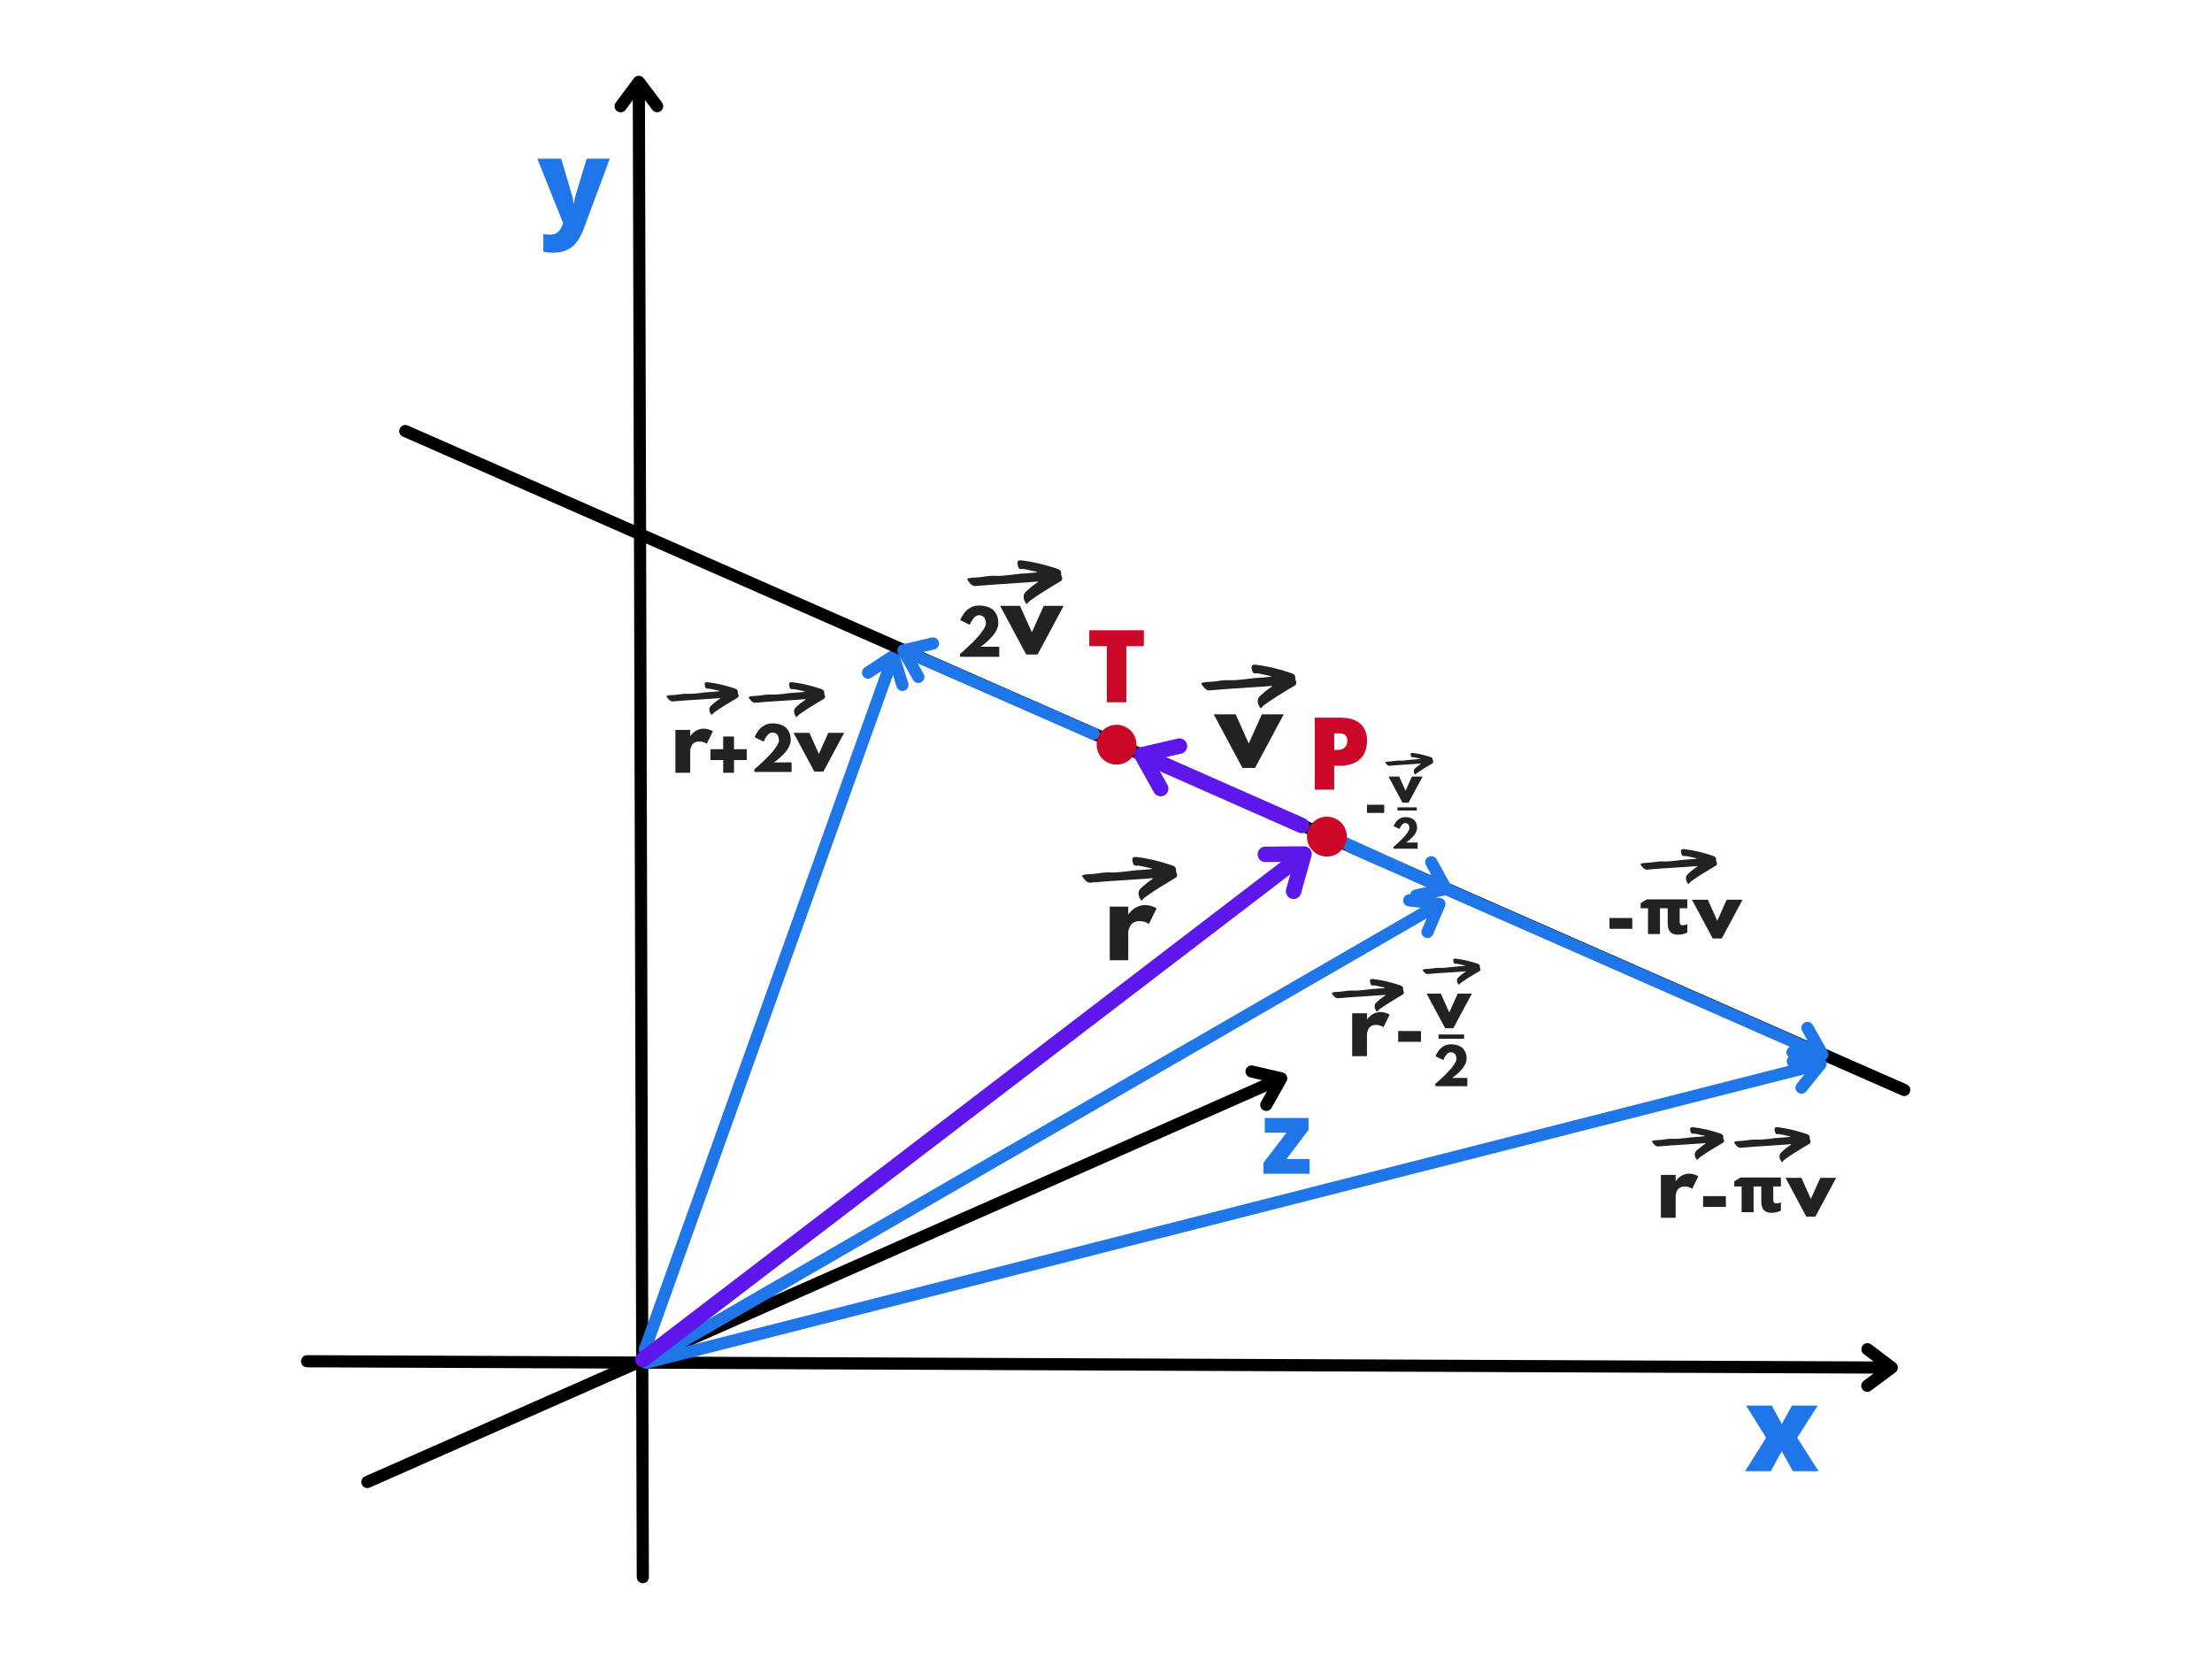 <svg xmlns="http://www.w3.org/2000/svg" xmlns:xlink="http://www.w3.org/1999/xlink" width="2000" zoomAndPan="magnify" viewBox="0 0 1500 1125" height="1500" preserveAspectRatio="xMidYMid meet" version="1.0"><defs><g/><clipPath id="95cb015a8b"><path d="M 886.293 553.809 L 913.328 553.809 L 913.328 580.848 L 886.293 580.848 Z M 886.293 553.809 " clip-rule="nonzero"/></clipPath><clipPath id="69e171ff5d"><path d="M 899.809 553.809 C 892.344 553.809 886.293 559.863 886.293 567.328 C 886.293 574.797 892.344 580.848 899.809 580.848 C 907.277 580.848 913.328 574.797 913.328 567.328 C 913.328 559.863 907.277 553.809 899.809 553.809 " clip-rule="nonzero"/></clipPath><clipPath id="676f849ba5"><path d="M 733.348 581 L 798.598 581 L 798.598 610.848 L 733.348 610.848 Z M 733.348 581 " clip-rule="nonzero"/></clipPath><clipPath id="81d8f4a42d"><path d="M 903 663.645 L 952.305 663.645 L 952.305 686 L 903 686 Z M 903 663.645 " clip-rule="nonzero"/></clipPath><clipPath id="698ba2d549"><path d="M 964.43 650 L 1004 650 L 1004 667.879 L 964.43 667.879 Z M 964.43 650 " clip-rule="nonzero"/></clipPath><clipPath id="d3cf63d1ce"><path d="M 452 462.391 L 501 462.391 L 501 484.891 L 452 484.891 Z M 452 462.391 " clip-rule="nonzero"/></clipPath><clipPath id="a74e4b14fb"><path d="M 507.32 462.391 L 559.82 462.391 L 559.82 486.391 L 507.32 486.391 Z M 507.32 462.391 " clip-rule="nonzero"/></clipPath><clipPath id="2babe360c3"><path d="M 1120 764.16 L 1169.406 764.16 L 1169.406 786.66 L 1120 786.66 Z M 1120 764.16 " clip-rule="nonzero"/></clipPath><clipPath id="b0803f7787"><path d="M 1175.582 764.16 L 1228 764.16 L 1228 788.16 L 1175.582 788.16 Z M 1175.582 764.16 " clip-rule="nonzero"/></clipPath><clipPath id="3a3b632bfb"><path d="M 743.648 491.477 L 770.688 491.477 L 770.688 518.516 L 743.648 518.516 Z M 743.648 491.477 " clip-rule="nonzero"/></clipPath><clipPath id="b24508fd06"><path d="M 757.168 491.477 C 749.699 491.477 743.648 497.531 743.648 504.996 C 743.648 512.465 749.699 518.516 757.168 518.516 C 764.633 518.516 770.688 512.465 770.688 504.996 C 770.688 497.531 764.633 491.477 757.168 491.477 " clip-rule="nonzero"/></clipPath><clipPath id="a817ffde99"><path d="M 814.195 450.465 L 879.445 450.465 L 879.445 480.465 L 814.195 480.465 Z M 814.195 450.465 " clip-rule="nonzero"/></clipPath><clipPath id="3de1fabf34"><path d="M 655.434 379.711 L 720.684 379.711 L 720.684 409.711 L 655.434 409.711 Z M 655.434 379.711 " clip-rule="nonzero"/></clipPath><clipPath id="9c1a9f7ad7"><path d="M 939.117 510.434 L 972 510.434 L 972 525.434 L 939.117 525.434 Z M 939.117 510.434 " clip-rule="nonzero"/></clipPath><clipPath id="4044e36638"><path d="M 1112.113 575.555 L 1164.613 575.555 L 1164.613 599.555 L 1112.113 599.555 Z M 1112.113 575.555 " clip-rule="nonzero"/></clipPath></defs><rect x="-150" width="1800" fill="#ffffff" y="-112.5" height="1350" fill-opacity="1"/><rect x="-150" width="1800" fill="#ffffff" y="-112.5" height="1350" fill-opacity="1"/><rect x="-150" width="1800" fill="#ffffff" y="-112.5" height="1350" fill-opacity="1"/><path stroke-linecap="round" transform="matrix(0.75, 0.003, -0.003, 0.75, 204.121, 918.946)" fill="none" stroke-linejoin="miter" d="M 5.499 5.499 L 1435.527 5.503 " stroke="#000000" stroke-width="11" stroke-opacity="1" stroke-miterlimit="4"/><path stroke-linecap="round" transform="matrix(0.75, 0.003, -0.003, 0.75, 204.121, 918.946)" fill="none" stroke-linejoin="round" d="M 1416.28 -11.002 L 1438.277 5.502 L 1416.281 21.998 " stroke="#000000" stroke-width="11" stroke-opacity="1" stroke-miterlimit="4"/><path stroke-linecap="round" transform="matrix(-0.002, -0.75, 0.75, -0.002, 431.791, 1073.626)" fill="none" stroke-linejoin="miter" d="M 5.501 5.498 L 1354.739 5.497 " stroke="#000000" stroke-width="11" stroke-opacity="1" stroke-miterlimit="4"/><path stroke-linecap="round" transform="matrix(-0.002, -0.75, 0.75, -0.002, 431.791, 1073.626)" fill="none" stroke-linejoin="round" d="M 1335.491 -11 L 1357.489 5.498 L 1335.487 22.001 " stroke="#000000" stroke-width="11" stroke-opacity="1" stroke-miterlimit="4"/><g fill="#1e76e9" fill-opacity="1"><g transform="translate(364.464, 152.075)"><g><path d="M -0.078 -44.484 L 16.094 -44.484 L 23.641 -18.969 C 24.004 -17.633 24.254 -16.023 24.391 -14.141 L 24.703 -14.141 C 24.91 -15.941 25.223 -17.523 25.641 -18.891 L 33.375 -44.484 L 49.047 -44.484 L 31.453 2.828 C 29.203 8.848 26.43 13.098 23.141 15.578 C 19.859 18.066 15.57 19.312 10.281 19.312 C 8.238 19.312 6.145 19.094 4 18.656 L 4 6.594 C 5.395 6.906 6.977 7.062 8.75 7.062 C 10.113 7.062 11.305 6.801 12.328 6.281 C 13.348 5.758 14.238 5.02 15 4.062 C 15.758 3.102 16.57 1.539 17.438 -0.625 Z M -0.078 -44.484 "/></g></g></g><g fill="#1e76e9" fill-opacity="1"><g transform="translate(1182.934, 997.649)"><g><path d="M 14.719 -22.703 L 1.141 -44.484 L 18.578 -44.484 L 25.328 -32 L 32.234 -44.484 L 49.719 -44.484 L 35.781 -22.703 L 50.266 0 L 32.828 0 L 25.328 -13.516 L 17.859 0 L 0.391 0 Z M 14.719 -22.703 "/></g></g></g><path stroke-linecap="round" transform="matrix(0.253, -0.706, 0.706, 0.253, 432.034, 917.588)" fill="none" stroke-linejoin="miter" d="M 5.501 5.501 L 668.972 5.501 " stroke="#1e76e9" stroke-width="11" stroke-opacity="1" stroke-miterlimit="4"/><path stroke-linecap="round" transform="matrix(0.253, -0.706, 0.706, 0.253, 432.034, 917.588)" fill="none" stroke-linejoin="round" d="M 649.719 -11 L 671.722 5.501 L 649.721 22.001 " stroke="#1e76e9" stroke-width="11" stroke-opacity="1" stroke-miterlimit="4"/><path stroke-linecap="round" transform="matrix(0.686, -0.303, 0.303, 0.686, 243.664, 1002.856)" fill="none" stroke-linejoin="miter" d="M 5.501 5.503 L 906.089 5.503 " stroke="#000000" stroke-width="11" stroke-opacity="1" stroke-miterlimit="4"/><path stroke-linecap="round" transform="matrix(0.686, -0.303, 0.303, 0.686, 243.664, 1002.856)" fill="none" stroke-linejoin="round" d="M 886.838 -11.002 L 908.837 5.499 L 886.839 22.003 " stroke="#000000" stroke-width="11" stroke-opacity="1" stroke-miterlimit="4"/><g fill="#1e76e9" fill-opacity="1"><g transform="translate(855.113, 795.963)"><g><path d="M 32.969 0 L 1.641 0 L 1.641 -7.453 L 17.312 -27.859 L 2.547 -27.859 L 2.547 -37.859 L 32.234 -37.859 L 32.234 -29.766 L 17.234 -9.984 L 32.969 -9.984 Z M 32.969 0 "/></g></g></g><path stroke-linecap="round" transform="matrix(0.687, 0.302, -0.302, 0.686, 272.732, 286.867)" fill="none" stroke-linejoin="miter" d="M 5.501 5.499 L 1485.032 5.499 " stroke="#000000" stroke-width="11" stroke-opacity="1" stroke-miterlimit="4"/><path stroke-linecap="round" transform="matrix(0.649, -0.375, 0.375, 0.649, 433.852, 921.561)" fill="none" stroke-linejoin="miter" d="M 5.499 5.5 L 829.588 5.499 " stroke="#1e76e9" stroke-width="11" stroke-opacity="1" stroke-miterlimit="4"/><path stroke-linecap="round" transform="matrix(0.649, -0.375, 0.375, 0.649, 433.852, 921.561)" fill="none" stroke-linejoin="round" d="M 810.338 -11 L 832.341 5.503 L 810.341 22 " stroke="#1e76e9" stroke-width="11" stroke-opacity="1" stroke-miterlimit="4"/><path stroke-linecap="round" transform="matrix(0.727, -0.185, 0.185, 0.727, 433.179, 921.136)" fill="none" stroke-linejoin="miter" d="M 5.499 5.5 L 1098.206 5.5 " stroke="#1e76e9" stroke-width="11" stroke-opacity="1" stroke-miterlimit="4"/><path stroke-linecap="round" transform="matrix(0.727, -0.185, 0.185, 0.727, 433.179, 921.136)" fill="none" stroke-linejoin="round" d="M 1078.955 -11 L 1100.954 5.5 L 1078.957 21.999 " stroke="#1e76e9" stroke-width="11" stroke-opacity="1" stroke-miterlimit="4"/><path stroke-linecap="round" transform="matrix(0.595, -0.455, 0.456, 0.596, 428.638, 920.961)" fill="none" stroke-linejoin="miter" d="M 7 7.002 L 756.933 7.001 " stroke="#5e17eb" stroke-width="14" stroke-opacity="1" stroke-miterlimit="4"/><path stroke-linecap="round" transform="matrix(0.595, -0.455, 0.456, 0.596, 428.638, 920.961)" fill="none" stroke-linejoin="round" d="M 732.434 -14.001 L 760.431 6.999 L 732.432 28.002 " stroke="#5e17eb" stroke-width="14" stroke-opacity="1" stroke-miterlimit="4"/><path stroke-linecap="round" transform="matrix(0.685, 0.311, -0.31, 0.683, 904.074, 563.574)" fill="none" stroke-linejoin="miter" d="M 5.501 5.501 L 111.342 5.5 " stroke="#1e76e9" stroke-width="11" stroke-opacity="1" stroke-miterlimit="4"/><path stroke-linecap="round" transform="matrix(0.685, 0.311, -0.31, 0.683, 904.074, 563.574)" fill="none" stroke-linejoin="round" d="M 92.097 -11 L 114.095 5.498 L 92.092 22 " stroke="#1e76e9" stroke-width="11" stroke-opacity="1" stroke-miterlimit="4"/><g clip-path="url(#95cb015a8b)"><g clip-path="url(#69e171ff5d)"><path fill="#cc0829" d="M 886.293 553.809 L 913.328 553.809 L 913.328 580.848 L 886.293 580.848 Z M 886.293 553.809 " fill-opacity="1" fill-rule="nonzero"/></g></g><g fill="#222222" fill-opacity="1"><g transform="translate(748.299, 651.145)"><g><path d="M 4.25 0 L 4.25 -36.344 L 16.797 -36.344 L 16.797 -31.109 L 16.938 -31.109 C 17.031 -31.297 17.18 -31.531 17.391 -31.812 C 17.609 -32.094 18.07 -32.586 18.781 -33.297 C 19.488 -34.004 20.242 -34.641 21.047 -35.203 C 21.848 -35.773 22.883 -36.285 24.156 -36.734 C 25.438 -37.18 26.738 -37.406 28.062 -37.406 C 29.426 -37.406 30.77 -37.219 32.094 -36.844 C 33.414 -36.469 34.383 -36.094 35 -35.719 L 36 -35.141 L 30.75 -24.516 C 29.195 -25.836 27.023 -26.5 24.234 -26.5 C 22.723 -26.5 21.422 -26.164 20.328 -25.5 C 19.242 -24.844 18.477 -24.039 18.031 -23.094 C 17.582 -22.156 17.266 -21.352 17.078 -20.688 C 16.891 -20.031 16.797 -19.508 16.797 -19.125 L 16.797 0 Z M 4.25 0 "/></g></g></g><g clip-path="url(#676f849ba5)"><path fill="#222222" d="M 798.148 592.812 C 797.969 591.984 797.406 591.137 797.48 590.469 C 797.758 588.051 796.309 587.32 794.492 586.715 C 786.836 584.152 779.039 582.184 771.02 581.207 C 768.148 580.855 767.441 581.633 768.074 584.469 C 768.156 584.82 768.289 585.16 768.383 585.512 C 768.699 586.691 769.574 587.234 770.652 587.031 C 771.711 586.832 772.66 587.086 773.625 587.281 C 776.098 587.777 778.551 588.352 781.012 588.898 C 781.086 589.031 781.098 589.168 781.047 589.312 C 778.391 589.543 775.738 589.859 773.082 589.98 C 766.266 590.285 759.566 591.934 752.672 591.609 C 749.391 591.461 746.062 592.008 742.785 592.48 C 740.211 592.855 737.598 592.66 735.051 593.207 C 733.754 593.48 733.512 593.816 734.277 594.883 C 735.797 597.012 737.387 599.129 740.535 598.445 C 741.09 598.324 741.684 598.387 742.262 598.324 C 747.637 597.777 753.031 597.473 758.418 597.129 C 764.242 596.754 770.062 596.355 775.887 595.953 C 777.828 595.82 779.766 595.637 781.898 595.461 C 781.305 596.426 780.531 596.707 779.898 597.145 C 777.75 598.625 775.84 600.387 773.871 602.086 C 770.859 604.676 772.148 608.129 773.617 610.25 C 773.895 610.648 774.246 610.871 774.629 610.332 C 775.789 608.695 777.516 607.727 779.098 606.609 C 783.633 603.398 788.387 600.523 793.141 597.652 C 794.375 596.902 795.617 596.164 796.855 595.441 C 797.867 594.852 798.449 594.215 798.148 592.812 Z M 781.891 589.004 C 781.926 588.984 781.961 588.98 781.996 588.949 C 781.973 588.98 781.945 588.996 781.914 589.016 C 781.91 589.016 781.902 589.008 781.891 589.004 Z M 781.891 589.004 " fill-opacity="1" fill-rule="nonzero"/></g><g fill="#222222" fill-opacity="1"><g transform="translate(913.531, 716.212)"><g><path d="M 3.406 0 L 3.406 -29.078 L 13.438 -29.078 L 13.438 -24.891 L 13.547 -24.891 C 13.617 -25.035 13.738 -25.223 13.906 -25.453 C 14.082 -25.68 14.453 -26.078 15.016 -26.641 C 15.586 -27.211 16.191 -27.723 16.828 -28.172 C 17.473 -28.629 18.305 -29.035 19.328 -29.391 C 20.348 -29.754 21.391 -29.938 22.453 -29.938 C 23.547 -29.938 24.617 -29.785 25.672 -29.484 C 26.734 -29.18 27.508 -28.879 28 -28.578 L 28.797 -28.109 L 24.609 -19.609 C 23.359 -20.672 21.617 -21.203 19.391 -21.203 C 18.18 -21.203 17.141 -20.938 16.266 -20.406 C 15.398 -19.875 14.785 -19.227 14.422 -18.469 C 14.066 -17.719 13.812 -17.078 13.656 -16.547 C 13.508 -16.023 13.438 -15.613 13.438 -15.312 L 13.438 0 Z M 3.406 0 "/></g></g></g><g clip-path="url(#81d8f4a42d)"><path fill="#222222" d="M 951.965 672.621 C 951.832 672 951.402 671.363 951.457 670.863 C 951.672 669.047 950.57 668.5 949.191 668.047 C 943.383 666.125 937.469 664.648 931.383 663.914 C 929.207 663.652 928.672 664.234 929.152 666.363 C 929.211 666.625 929.312 666.883 929.387 667.145 C 929.625 668.031 930.289 668.438 931.105 668.285 C 931.91 668.133 932.629 668.324 933.359 668.469 C 935.238 668.84 937.098 669.273 938.965 669.684 C 939.023 669.781 939.031 669.887 938.992 669.996 C 936.977 670.168 934.965 670.406 932.949 670.496 C 927.777 670.723 922.695 671.961 917.465 671.719 C 914.977 671.605 912.449 672.016 909.965 672.371 C 908.012 672.652 906.031 672.504 904.098 672.914 C 903.113 673.121 902.93 673.371 903.512 674.172 C 904.664 675.77 905.871 677.359 908.258 676.844 C 908.68 676.754 909.129 676.801 909.566 676.754 C 913.645 676.344 917.738 676.113 921.824 675.855 C 926.242 675.574 930.66 675.277 935.078 674.973 C 936.551 674.875 938.02 674.738 939.637 674.605 C 939.188 675.328 938.602 675.539 938.121 675.867 C 936.492 676.977 935.043 678.301 933.547 679.574 C 931.262 681.516 932.242 684.109 933.355 685.695 C 933.562 685.996 933.832 686.164 934.125 685.758 C 935.004 684.531 936.312 683.805 937.512 682.969 C 940.953 680.559 944.562 678.402 948.168 676.246 C 949.105 675.688 950.043 675.133 950.984 674.59 C 951.754 674.148 952.195 673.668 951.965 672.621 Z M 939.633 669.762 C 939.66 669.75 939.684 669.742 939.711 669.723 C 939.695 669.742 939.672 669.758 939.648 669.77 C 939.645 669.77 939.641 669.766 939.633 669.762 Z M 939.633 669.762 " fill-opacity="1" fill-rule="nonzero"/></g><g fill="#222222" fill-opacity="1"><g transform="translate(968.345, 697.292)"><g><path d="M 8.703 -23.484 L 14.422 -10.703 L 20.141 -23.484 L 29.75 -23.484 L 17.156 0 L 11.672 0 L -0.922 -23.484 Z M 8.703 -23.484 "/></g></g></g><g clip-path="url(#698ba2d549)"><path fill="#222222" d="M 1003.898 657.059 C 1003.793 656.559 1003.445 656.051 1003.492 655.652 C 1003.664 654.199 1002.777 653.762 1001.672 653.398 C 997.008 651.863 992.262 650.68 987.379 650.094 C 985.633 649.883 985.199 650.348 985.586 652.051 C 985.637 652.262 985.715 652.465 985.773 652.676 C 985.965 653.387 986.496 653.711 987.156 653.59 C 987.801 653.469 988.375 653.621 988.965 653.738 C 990.473 654.035 991.965 654.379 993.465 654.707 C 993.508 654.789 993.516 654.871 993.484 654.957 C 991.867 655.094 990.254 655.285 988.633 655.359 C 984.484 655.539 980.406 656.527 976.207 656.336 C 974.207 656.246 972.18 656.574 970.188 656.855 C 968.617 657.082 967.027 656.965 965.477 657.293 C 964.684 657.457 964.539 657.66 965.004 658.297 C 965.93 659.578 966.898 660.848 968.816 660.438 C 969.152 660.363 969.516 660.402 969.867 660.363 C 973.141 660.035 976.426 659.852 979.707 659.645 C 983.25 659.422 986.797 659.184 990.344 658.941 C 991.527 658.859 992.707 658.75 994.004 658.648 C 993.641 659.223 993.172 659.395 992.785 659.656 C 991.477 660.543 990.316 661.602 989.113 662.621 C 987.281 664.176 988.066 666.246 988.961 667.52 C 989.129 667.758 989.344 667.891 989.578 667.566 C 990.285 666.586 991.336 666.004 992.297 665.336 C 995.062 663.406 997.957 661.684 1000.852 659.961 C 1001.602 659.512 1002.359 659.07 1003.113 658.633 C 1003.727 658.281 1004.082 657.898 1003.898 657.059 Z M 994 654.77 C 994.02 654.762 994.043 654.758 994.062 654.738 C 994.047 654.758 994.031 654.766 994.012 654.777 C 994.012 654.777 994.008 654.773 994 654.77 Z M 994 654.77 " fill-opacity="1" fill-rule="nonzero"/></g><g fill="#222222" fill-opacity="1"><g transform="translate(945.277, 716.703)"><g><path d="M 2.875 -17.547 L 18.312 -17.547 L 18.312 -10.219 L 2.875 -10.219 Z M 2.875 -17.547 "/></g></g></g><g fill="#222222" fill-opacity="1"><g transform="translate(971.451, 736.554)"><g><path d="M 12.266 -23 C 11.359 -23 10.492 -22.555 9.672 -21.672 C 8.859 -20.785 8.258 -19.898 7.875 -19.016 L 7.297 -17.703 L 2 -20.266 C 2.062 -20.492 2.172 -20.785 2.328 -21.141 C 2.484 -21.504 2.852 -22.148 3.438 -23.078 C 4.031 -24.016 4.68 -24.836 5.391 -25.547 C 6.098 -26.266 7.066 -26.914 8.297 -27.5 C 9.523 -28.082 10.848 -28.375 12.266 -28.375 C 14.086 -28.375 15.68 -28.141 17.047 -27.672 C 18.41 -27.211 19.461 -26.641 20.203 -25.953 C 20.941 -25.273 21.539 -24.469 22 -23.531 C 22.469 -22.594 22.766 -21.738 22.891 -20.969 C 23.016 -20.207 23.078 -19.41 23.078 -18.578 C 23.078 -17.359 22.738 -16.078 22.062 -14.734 C 21.383 -13.398 20.566 -12.207 19.609 -11.156 C 18.648 -10.113 17.688 -9.16 16.719 -8.297 C 15.75 -7.43 14.926 -6.758 14.25 -6.281 L 13.25 -5.578 L 23.578 -5.578 L 23.578 0 L 1.859 0 L 1.859 -1.594 C 2.242 -1.906 2.758 -2.336 3.406 -2.891 C 4.062 -3.441 5.211 -4.492 6.859 -6.047 C 8.504 -7.598 9.957 -9.055 11.219 -10.422 C 12.477 -11.785 13.625 -13.242 14.656 -14.797 C 15.695 -16.348 16.219 -17.609 16.219 -18.578 C 16.219 -18.961 16.176 -19.344 16.094 -19.719 C 16.02 -20.102 15.867 -20.57 15.641 -21.125 C 15.41 -21.676 15.004 -22.125 14.422 -22.469 C 13.836 -22.82 13.117 -23 12.266 -23 Z M 12.266 -23 "/></g></g></g><g fill="#222222" fill-opacity="1"><g transform="translate(454.61, 524.041)"><g><path d="M 3.406 0 L 3.406 -29.078 L 13.438 -29.078 L 13.438 -24.891 L 13.547 -24.891 C 13.617 -25.035 13.738 -25.223 13.906 -25.453 C 14.082 -25.68 14.453 -26.078 15.016 -26.641 C 15.586 -27.211 16.191 -27.723 16.828 -28.172 C 17.473 -28.629 18.305 -29.035 19.328 -29.391 C 20.348 -29.754 21.391 -29.938 22.453 -29.938 C 23.547 -29.938 24.617 -29.785 25.672 -29.484 C 26.734 -29.18 27.508 -28.879 28 -28.578 L 28.797 -28.109 L 24.609 -19.609 C 23.359 -20.672 21.617 -21.203 19.391 -21.203 C 18.18 -21.203 17.141 -20.938 16.266 -20.406 C 15.398 -19.875 14.785 -19.227 14.422 -18.469 C 14.066 -17.719 13.812 -17.078 13.656 -16.547 C 13.508 -16.023 13.438 -15.613 13.438 -15.312 L 13.438 0 Z M 3.406 0 "/></g></g></g><g clip-path="url(#d3cf63d1ce)"><path fill="#222222" d="M 500.801 471.367 C 500.668 470.742 500.238 470.109 500.293 469.609 C 500.508 467.793 499.406 467.246 498.027 466.793 C 492.219 464.871 486.305 463.395 480.219 462.66 C 478.043 462.395 477.508 462.98 477.988 465.109 C 478.047 465.371 478.148 465.625 478.223 465.891 C 478.461 466.773 479.121 467.18 479.941 467.031 C 480.746 466.879 481.465 467.07 482.195 467.215 C 484.074 467.586 485.934 468.02 487.801 468.43 C 487.855 468.527 487.867 468.633 487.828 468.738 C 485.812 468.914 483.801 469.152 481.785 469.242 C 476.613 469.469 471.531 470.707 466.301 470.465 C 463.812 470.352 461.285 470.762 458.801 471.117 C 456.848 471.395 454.867 471.25 452.934 471.66 C 451.949 471.867 451.766 472.117 452.348 472.918 C 453.5 474.516 454.707 476.102 457.094 475.59 C 457.516 475.5 457.965 475.547 458.402 475.5 C 462.48 475.09 466.574 474.859 470.66 474.602 C 475.078 474.32 479.496 474.023 483.914 473.719 C 485.387 473.621 486.855 473.48 488.473 473.352 C 488.023 474.074 487.438 474.285 486.957 474.613 C 485.324 475.723 483.879 477.043 482.383 478.32 C 480.098 480.262 481.078 482.852 482.191 484.441 C 482.398 484.742 482.668 484.91 482.961 484.504 C 483.84 483.277 485.148 482.551 486.348 481.715 C 489.789 479.305 493.398 477.148 497.004 474.992 C 497.941 474.434 498.879 473.879 499.82 473.336 C 500.59 472.895 501.031 472.414 500.801 471.367 Z M 488.469 468.508 C 488.496 468.492 488.52 468.488 488.547 468.469 C 488.531 468.488 488.508 468.504 488.484 468.516 C 488.48 468.516 488.477 468.512 488.469 468.508 Z M 488.469 468.508 " fill-opacity="1" fill-rule="nonzero"/></g><g fill="#222222" fill-opacity="1"><g transform="translate(539.142, 523.223)"><g><path d="M 9.734 -26.281 L 16.141 -11.984 L 22.531 -26.281 L 33.297 -26.281 L 19.203 0 L 13.062 0 L -1.031 -26.281 Z M 9.734 -26.281 "/></g></g></g><g clip-path="url(#a74e4b14fb)"><path fill="#222222" d="M 559.461 471.965 C 559.316 471.301 558.863 470.625 558.922 470.09 C 559.145 468.156 557.98 467.57 556.516 467.086 C 550.355 465.035 544.086 463.461 537.629 462.676 C 535.32 462.395 534.75 463.02 535.262 465.289 C 535.324 465.57 535.43 465.844 535.508 466.125 C 535.762 467.066 536.465 467.5 537.336 467.34 C 538.184 467.18 538.949 467.379 539.727 467.539 C 541.715 467.934 543.688 468.395 545.672 468.832 C 545.73 468.938 545.738 469.047 545.699 469.164 C 543.559 469.348 541.426 469.602 539.289 469.699 C 533.805 469.941 528.414 471.258 522.867 471 C 520.227 470.883 517.547 471.32 514.91 471.695 C 512.836 471.996 510.738 471.84 508.688 472.277 C 507.641 472.5 507.449 472.766 508.066 473.617 C 509.289 475.324 510.566 477.016 513.102 476.469 C 513.547 476.371 514.023 476.422 514.488 476.371 C 518.816 475.934 523.156 475.691 527.492 475.414 C 532.176 475.113 536.859 474.797 541.547 474.477 C 543.109 474.367 544.668 474.223 546.383 474.082 C 545.906 474.852 545.285 475.078 544.773 475.43 C 543.047 476.613 541.508 478.023 539.922 479.379 C 537.5 481.453 538.539 484.219 539.723 485.914 C 539.941 486.23 540.227 486.41 540.535 485.977 C 541.469 484.668 542.855 483.895 544.129 483 C 547.781 480.43 551.605 478.133 555.43 475.832 C 556.426 475.234 557.422 474.645 558.422 474.066 C 559.234 473.594 559.703 473.082 559.461 471.965 Z M 546.379 468.914 C 546.406 468.902 546.434 468.895 546.461 468.875 C 546.441 468.895 546.418 468.91 546.398 468.926 C 546.391 468.926 546.387 468.918 546.379 468.914 Z M 546.379 468.914 " fill-opacity="1" fill-rule="nonzero"/></g><g fill="#222222" fill-opacity="1"><g transform="translate(478.892, 531.605)"><g><path d="M 18.844 -7.578 L 11.516 -7.578 L 11.516 -16.203 L 2.875 -16.203 L 2.875 -23.547 L 11.516 -23.547 L 11.516 -32.172 L 18.844 -32.172 L 18.844 -23.547 L 27.484 -23.547 L 27.484 -16.203 L 18.844 -16.203 Z M 18.844 -7.578 "/></g></g></g><g fill="#222222" fill-opacity="1"><g transform="translate(509.418, 523.479)"><g><path d="M 14.234 -26.703 C 13.191 -26.703 12.191 -26.188 11.234 -25.156 C 10.273 -24.125 9.578 -23.098 9.141 -22.078 L 8.469 -20.547 L 2.312 -23.531 C 2.395 -23.789 2.523 -24.129 2.703 -24.547 C 2.891 -24.961 3.32 -25.711 4 -26.797 C 4.676 -27.891 5.426 -28.848 6.25 -29.672 C 7.07 -30.492 8.195 -31.242 9.625 -31.922 C 11.051 -32.598 12.586 -32.938 14.234 -32.938 C 16.348 -32.938 18.195 -32.664 19.781 -32.125 C 21.363 -31.594 22.586 -30.926 23.453 -30.125 C 24.316 -29.332 25.016 -28.395 25.547 -27.312 C 26.086 -26.227 26.426 -25.238 26.562 -24.344 C 26.707 -23.457 26.781 -22.531 26.781 -21.562 C 26.781 -20.156 26.391 -18.672 25.609 -17.109 C 24.828 -15.555 23.879 -14.172 22.766 -12.953 C 21.648 -11.742 20.531 -10.633 19.406 -9.625 C 18.289 -8.625 17.336 -7.848 16.547 -7.297 L 15.375 -6.469 L 27.375 -6.469 L 27.375 0 L 2.156 0 L 2.156 -1.844 C 2.602 -2.207 3.203 -2.707 3.953 -3.344 C 4.711 -3.988 6.047 -5.211 7.953 -7.016 C 9.867 -8.816 11.555 -10.508 13.016 -12.094 C 14.484 -13.676 15.816 -15.367 17.016 -17.172 C 18.223 -18.984 18.828 -20.445 18.828 -21.562 C 18.828 -22.008 18.781 -22.457 18.688 -22.906 C 18.594 -23.352 18.414 -23.895 18.156 -24.531 C 17.895 -25.164 17.426 -25.688 16.75 -26.094 C 16.07 -26.5 15.234 -26.703 14.234 -26.703 Z M 14.234 -26.703 "/></g></g></g><g fill="#222222" fill-opacity="1"><g transform="translate(975.506, 701.001)"><g><path d="M 0 0.5 L 17.328 0.5 L 17.328 3.375 L 0 3.375 Z M 0 0.5 "/></g></g></g><g fill="#222222" fill-opacity="1"><g transform="translate(1122.874, 825.81)"><g><path d="M 3.406 0 L 3.406 -29.078 L 13.438 -29.078 L 13.438 -24.891 L 13.547 -24.891 C 13.617 -25.035 13.738 -25.223 13.906 -25.453 C 14.082 -25.68 14.453 -26.078 15.016 -26.641 C 15.586 -27.211 16.191 -27.723 16.828 -28.172 C 17.473 -28.629 18.305 -29.035 19.328 -29.391 C 20.348 -29.754 21.391 -29.938 22.453 -29.938 C 23.547 -29.938 24.617 -29.785 25.672 -29.484 C 26.734 -29.18 27.508 -28.879 28 -28.578 L 28.797 -28.109 L 24.609 -19.609 C 23.359 -20.672 21.617 -21.203 19.391 -21.203 C 18.18 -21.203 17.141 -20.938 16.266 -20.406 C 15.398 -19.875 14.785 -19.227 14.422 -18.469 C 14.066 -17.719 13.812 -17.078 13.656 -16.547 C 13.508 -16.023 13.438 -15.613 13.438 -15.312 L 13.438 0 Z M 3.406 0 "/></g></g></g><g clip-path="url(#2babe360c3)"><path fill="#222222" d="M 1169.066 773.137 C 1168.93 772.512 1168.5 771.879 1168.559 771.379 C 1168.77 769.562 1167.668 769.016 1166.289 768.562 C 1160.48 766.641 1154.57 765.164 1148.484 764.43 C 1146.309 764.164 1145.77 764.75 1146.25 766.879 C 1146.312 767.141 1146.41 767.395 1146.484 767.66 C 1146.723 768.543 1147.387 768.949 1148.207 768.801 C 1149.008 768.648 1149.727 768.836 1150.461 768.984 C 1152.336 769.355 1154.195 769.789 1156.066 770.199 C 1156.121 770.297 1156.129 770.402 1156.09 770.508 C 1154.074 770.684 1152.062 770.918 1150.047 771.012 C 1144.875 771.238 1139.797 772.473 1134.566 772.23 C 1132.078 772.121 1129.551 772.531 1127.066 772.883 C 1125.109 773.164 1123.129 773.02 1121.195 773.43 C 1120.211 773.637 1120.031 773.887 1120.609 774.684 C 1121.766 776.281 1122.969 777.871 1125.359 777.359 C 1125.777 777.27 1126.23 777.316 1126.668 777.27 C 1130.746 776.859 1134.836 776.629 1138.926 776.371 C 1143.344 776.09 1147.758 775.789 1152.176 775.488 C 1153.648 775.391 1155.121 775.25 1156.738 775.121 C 1156.285 775.844 1155.699 776.055 1155.219 776.383 C 1153.59 777.492 1152.141 778.812 1150.645 780.086 C 1148.363 782.031 1149.34 784.621 1150.457 786.211 C 1150.664 786.508 1150.934 786.68 1151.223 786.273 C 1152.102 785.047 1153.41 784.32 1154.613 783.48 C 1158.055 781.074 1161.66 778.918 1165.266 776.762 C 1166.203 776.199 1167.145 775.648 1168.086 775.105 C 1168.852 774.664 1169.293 774.184 1169.066 773.137 Z M 1156.73 770.277 C 1156.758 770.262 1156.785 770.258 1156.809 770.238 C 1156.793 770.258 1156.77 770.273 1156.75 770.285 C 1156.746 770.285 1156.742 770.281 1156.73 770.277 Z M 1156.73 770.277 " fill-opacity="1" fill-rule="nonzero"/></g><g fill="#222222" fill-opacity="1"><g transform="translate(1211.845, 824.992)"><g><path d="M 9.734 -26.281 L 16.141 -11.984 L 22.531 -26.281 L 33.297 -26.281 L 19.203 0 L 13.062 0 L -1.031 -26.281 Z M 9.734 -26.281 "/></g></g></g><g clip-path="url(#b0803f7787)"><path fill="#222222" d="M 1227.723 773.734 C 1227.582 773.07 1227.125 772.395 1227.184 771.859 C 1227.41 769.922 1226.242 769.34 1224.781 768.855 C 1218.621 766.805 1212.348 765.23 1205.891 764.445 C 1203.586 764.164 1203.016 764.789 1203.523 767.059 C 1203.59 767.34 1203.695 767.609 1203.773 767.891 C 1204.027 768.836 1204.73 769.27 1205.598 769.109 C 1206.449 768.945 1207.211 769.148 1207.988 769.305 C 1209.98 769.703 1211.953 770.164 1213.934 770.602 C 1213.992 770.707 1214.004 770.816 1213.961 770.934 C 1211.824 771.117 1209.691 771.371 1207.551 771.465 C 1202.066 771.711 1196.68 773.027 1191.129 772.77 C 1188.488 772.652 1185.809 773.09 1183.176 773.465 C 1181.102 773.766 1179 773.609 1176.949 774.047 C 1175.906 774.266 1175.711 774.535 1176.328 775.387 C 1177.551 777.09 1178.832 778.785 1181.363 778.238 C 1181.809 778.141 1182.289 778.191 1182.754 778.141 C 1187.078 777.703 1191.418 777.461 1195.754 777.184 C 1200.441 776.883 1205.125 776.566 1209.809 776.242 C 1211.375 776.137 1212.934 775.992 1214.648 775.852 C 1214.168 776.621 1213.547 776.848 1213.039 777.195 C 1211.309 778.383 1209.773 779.789 1208.188 781.148 C 1205.766 783.223 1206.805 785.988 1207.984 787.684 C 1208.207 788 1208.492 788.18 1208.797 787.746 C 1209.73 786.438 1211.121 785.664 1212.395 784.77 C 1216.043 782.199 1219.871 779.902 1223.695 777.602 C 1224.688 777.004 1225.688 776.414 1226.684 775.832 C 1227.496 775.363 1227.965 774.852 1227.723 773.734 Z M 1214.641 770.684 C 1214.668 770.668 1214.699 770.664 1214.727 770.641 C 1214.707 770.664 1214.684 770.68 1214.66 770.691 C 1214.656 770.691 1214.652 770.688 1214.641 770.684 Z M 1214.641 770.684 " fill-opacity="1" fill-rule="nonzero"/></g><g fill="#222222" fill-opacity="1"><g transform="translate(1152.036, 828.66)"><g><path d="M 2.875 -17.547 L 18.312 -17.547 L 18.312 -10.219 L 2.875 -10.219 Z M 2.875 -17.547 "/></g></g></g><g fill="#222222" fill-opacity="1"><g transform="translate(1175.542, 822.012)"><g><path d="M 28.906 -5.953 C 29.375 -5.953 29.91 -6.016 30.516 -6.141 C 31.117 -6.273 31.656 -6.457 32.125 -6.688 L 32.125 -1.094 C 31.414 -0.656 30.477 -0.289 29.312 0 C 28.145 0.281 26.988 0.422 25.844 0.422 C 23.445 0.422 21.676 -0.207 20.531 -1.469 C 19.395 -2.738 18.828 -4.688 18.828 -7.312 L 18.828 -17.469 L 13.594 -17.469 L 13.594 0 L 5.484 0 L 5.484 -17.469 L 0.484 -17.469 L 0.484 -20.922 L 4.625 -23.516 L 32.125 -23.516 L 32.125 -17.469 L 26.938 -17.469 L 26.938 -8.203 C 26.938 -7.492 27.109 -6.941 27.453 -6.547 C 27.797 -6.148 28.281 -5.953 28.906 -5.953 Z M 28.906 -5.953 "/></g></g></g><g fill="#cc0829" fill-opacity="1"><g transform="translate(886.291, 535.493)"><g><path d="M 40.719 -33.312 C 40.719 -27.852 39.109 -23.633 35.891 -20.656 C 32.68 -17.688 28.113 -16.203 22.188 -16.203 L 18.469 -16.203 L 18.469 0 L 5.281 0 L 5.281 -48.844 L 22.188 -48.844 C 28.352 -48.844 32.984 -47.492 36.078 -44.797 C 39.172 -42.109 40.719 -38.281 40.719 -33.312 Z M 18.469 -26.969 L 20.875 -26.969 C 22.863 -26.969 24.441 -27.52 25.609 -28.625 C 26.773 -29.738 27.359 -31.273 27.359 -33.234 C 27.359 -36.535 25.535 -38.188 21.891 -38.188 L 18.469 -38.188 Z M 18.469 -26.969 "/></g></g></g><g fill="#222222" fill-opacity="1"><g transform="translate(942.248, 544.307)"><g><path d="M 6.562 -17.719 L 10.875 -8.078 L 15.203 -17.719 L 22.453 -17.719 L 12.953 0 L 8.812 0 L -0.688 -17.719 Z M 6.562 -17.719 "/></g></g></g><g fill="#222222" fill-opacity="1"><g transform="translate(924.833, 558.96)"><g><path d="M 2.172 -13.25 L 13.828 -13.25 L 13.828 -7.719 L 2.172 -7.719 Z M 2.172 -13.25 "/></g></g></g><g fill="#222222" fill-opacity="1"><g transform="translate(943.534, 575.518)"><g><path d="M 9.25 -17.359 C 8.57 -17.359 7.922 -17.02 7.297 -16.344 C 6.68 -15.676 6.227 -15.016 5.938 -14.359 L 5.516 -13.359 L 1.5 -15.297 C 1.551 -15.473 1.633 -15.695 1.75 -15.969 C 1.875 -16.238 2.156 -16.723 2.594 -17.422 C 3.039 -18.129 3.531 -18.75 4.062 -19.281 C 4.602 -19.82 5.336 -20.312 6.266 -20.75 C 7.191 -21.195 8.188 -21.422 9.25 -21.422 C 10.633 -21.422 11.836 -21.242 12.859 -20.891 C 13.891 -20.547 14.688 -20.113 15.25 -19.594 C 15.812 -19.07 16.266 -18.457 16.609 -17.75 C 16.961 -17.051 17.188 -16.41 17.281 -15.828 C 17.375 -15.254 17.422 -14.656 17.422 -14.031 C 17.422 -13.102 17.164 -12.133 16.656 -11.125 C 16.145 -10.113 15.523 -9.211 14.797 -8.422 C 14.078 -7.629 13.352 -6.906 12.625 -6.25 C 11.895 -5.602 11.273 -5.102 10.766 -4.75 L 10 -4.203 L 17.797 -4.203 L 17.797 0 L 1.406 0 L 1.406 -1.203 C 1.695 -1.441 2.086 -1.77 2.578 -2.188 C 3.066 -2.602 3.93 -3.395 5.172 -4.562 C 6.41 -5.738 7.504 -6.836 8.453 -7.859 C 9.41 -8.891 10.281 -9.988 11.062 -11.156 C 11.844 -12.332 12.234 -13.289 12.234 -14.031 C 12.234 -14.312 12.203 -14.598 12.141 -14.891 C 12.086 -15.18 11.973 -15.535 11.797 -15.953 C 11.629 -16.367 11.32 -16.707 10.875 -16.969 C 10.438 -17.227 9.895 -17.359 9.25 -17.359 Z M 9.25 -17.359 "/></g></g></g><g fill="#222222" fill-opacity="1"><g transform="translate(947.654, 547.106)"><g><path d="M 0 0.375 L 13.078 0.375 L 13.078 2.547 L 0 2.547 Z M 0 0.375 "/></g></g></g><path stroke-linecap="round" transform="matrix(-0.686, -0.303, 0.303, -0.686, 885.314, 566.665)" fill="none" stroke-linejoin="miter" d="M 7 6.998 L 161.493 7 " stroke="#5e17eb" stroke-width="14" stroke-opacity="1" stroke-miterlimit="4"/><path stroke-linecap="round" transform="matrix(-0.686, -0.303, 0.303, -0.686, 885.314, 566.665)" fill="none" stroke-linejoin="round" d="M 136.993 -14.003 L 164.995 7.001 L 136.991 27.999 " stroke="#5e17eb" stroke-width="14" stroke-opacity="1" stroke-miterlimit="4"/><path stroke-linecap="round" transform="matrix(-0.687, -0.301, 0.301, -0.687, 743.86, 503.082)" fill="none" stroke-linejoin="miter" d="M 5.502 5.501 L 190.739 5.498 " stroke="#1e76e9" stroke-width="11" stroke-opacity="1" stroke-miterlimit="4"/><path stroke-linecap="round" transform="matrix(-0.687, -0.301, 0.301, -0.687, 743.86, 503.082)" fill="none" stroke-linejoin="round" d="M 171.493 -11.001 L 193.491 5.499 L 171.492 21.999 " stroke="#1e76e9" stroke-width="11" stroke-opacity="1" stroke-miterlimit="4"/><g clip-path="url(#3a3b632bfb)"><g clip-path="url(#b24508fd06)"><path fill="#cc0829" d="M 743.648 491.477 L 770.688 491.477 L 770.688 518.516 L 743.648 518.516 Z M 743.648 491.477 " fill-opacity="1" fill-rule="nonzero"/></g></g><g fill="#cc0829" fill-opacity="1"><g transform="translate(736.949, 476.234)"><g><path d="M 26.828 0 L 13.625 0 L 13.625 -38.047 L 1.703 -38.047 L 1.703 -48.844 L 38.719 -48.844 L 38.719 -38.047 L 26.828 -38.047 Z M 26.828 0 "/></g></g></g><g fill="#222222" fill-opacity="1"><g transform="translate(824.472, 520.763)"><g><path d="M 13.469 -36.344 L 22.328 -16.578 L 31.172 -36.344 L 46.062 -36.344 L 26.578 0 L 18.062 0 L -1.422 -36.344 Z M 13.469 -36.344 "/></g></g></g><g clip-path="url(#a817ffde99)"><path fill="#222222" d="M 878.996 462.43 C 878.816 461.602 878.254 460.754 878.328 460.086 C 878.605 457.668 877.156 456.938 875.34 456.332 C 867.684 453.77 859.887 451.801 851.867 450.824 C 848.996 450.473 848.289 451.25 848.922 454.086 C 849.004 454.438 849.133 454.777 849.23 455.129 C 849.547 456.309 850.422 456.852 851.5 456.648 C 852.559 456.449 853.504 456.703 854.473 456.898 C 856.945 457.395 859.398 457.969 861.859 458.516 C 861.934 458.648 861.945 458.785 861.895 458.93 C 859.238 459.16 856.586 459.477 853.93 459.598 C 847.113 459.902 840.414 461.551 833.52 461.227 C 830.238 461.078 826.906 461.625 823.633 462.098 C 821.059 462.473 818.445 462.277 815.898 462.824 C 814.602 463.098 814.359 463.434 815.125 464.5 C 816.645 466.629 818.234 468.75 821.383 468.062 C 821.938 467.941 822.531 468.004 823.109 467.941 C 828.484 467.395 833.879 467.09 839.266 466.746 C 845.09 466.371 850.91 465.973 856.734 465.57 C 858.676 465.438 860.613 465.254 862.746 465.082 C 862.152 466.043 861.379 466.324 860.746 466.762 C 858.598 468.242 856.688 470.004 854.719 471.703 C 851.707 474.293 852.996 477.75 854.465 479.867 C 854.738 480.266 855.094 480.488 855.477 479.949 C 856.637 478.312 858.363 477.344 859.945 476.227 C 864.48 473.016 869.234 470.141 873.988 467.27 C 875.223 466.52 876.465 465.781 877.703 465.059 C 878.715 464.469 879.297 463.832 878.996 462.43 Z M 862.738 458.621 C 862.773 458.602 862.809 458.598 862.844 458.566 C 862.82 458.598 862.789 458.613 862.762 458.633 C 862.758 458.633 862.75 458.625 862.738 458.621 Z M 862.738 458.621 " fill-opacity="1" fill-rule="nonzero"/></g><g fill="#222222" fill-opacity="1"><g transform="translate(679.479, 443.846)"><g><path d="M 12.219 -33 L 20.266 -15.047 L 28.297 -33 L 41.797 -33 L 24.109 0 L 16.406 0 L -1.281 -33 Z M 12.219 -33 "/></g></g></g><g clip-path="url(#3de1fabf34)"><path fill="#222222" d="M 720.234 391.676 C 720.055 390.844 719.492 390 719.566 389.332 C 719.844 386.914 718.395 386.18 716.578 385.578 C 708.922 383.016 701.125 381.047 693.105 380.066 C 690.234 379.715 689.527 380.492 690.16 383.332 C 690.242 383.684 690.375 384.023 690.469 384.375 C 690.785 385.555 691.66 386.094 692.738 385.895 C 693.797 385.691 694.746 385.945 695.711 386.141 C 698.184 386.637 700.637 387.211 703.098 387.758 C 703.172 387.891 703.184 388.031 703.133 388.172 C 700.477 388.402 697.824 388.719 695.168 388.84 C 688.352 389.148 681.652 390.793 674.758 390.473 C 671.477 390.32 668.148 390.867 664.871 391.34 C 662.297 391.715 659.684 391.52 657.137 392.066 C 655.84 392.344 655.598 392.676 656.363 393.742 C 657.883 395.871 659.473 397.992 662.621 397.305 C 663.176 397.184 663.77 397.25 664.348 397.184 C 669.723 396.637 675.117 396.332 680.504 395.988 C 686.328 395.613 692.148 395.215 697.973 394.812 C 699.914 394.68 701.852 394.496 703.984 394.324 C 703.391 395.285 702.617 395.566 701.984 396.004 C 699.836 397.484 697.926 399.246 695.957 400.945 C 692.945 403.535 694.234 406.992 695.703 409.109 C 695.977 409.508 696.332 409.73 696.715 409.191 C 697.875 407.555 699.602 406.59 701.184 405.473 C 705.719 402.258 710.473 399.387 715.227 396.512 C 716.461 395.762 717.703 395.027 718.941 394.301 C 719.953 393.715 720.535 393.074 720.234 391.676 Z M 703.977 387.863 C 704.012 387.844 704.047 387.84 704.082 387.812 C 704.059 387.84 704.027 387.855 704 387.875 C 703.996 387.875 703.988 387.867 703.977 387.863 Z M 703.977 387.863 " fill-opacity="1" fill-rule="nonzero"/></g><g fill="#222222" fill-opacity="1"><g transform="translate(648.698, 445.396)"><g><path d="M 15.031 -28.203 C 13.926 -28.203 12.867 -27.656 11.859 -26.562 C 10.848 -25.469 10.109 -24.383 9.641 -23.312 L 8.938 -21.703 L 2.438 -24.844 C 2.52 -25.113 2.656 -25.469 2.844 -25.906 C 3.039 -26.352 3.5 -27.148 4.219 -28.297 C 4.938 -29.441 5.727 -30.445 6.594 -31.312 C 7.469 -32.188 8.656 -32.984 10.156 -33.703 C 11.664 -34.422 13.289 -34.781 15.031 -34.781 C 17.27 -34.781 19.223 -34.492 20.891 -33.922 C 22.555 -33.359 23.844 -32.656 24.75 -31.812 C 25.664 -30.977 26.406 -29.988 26.969 -28.844 C 27.539 -27.695 27.898 -26.656 28.047 -25.719 C 28.203 -24.781 28.281 -23.797 28.281 -22.766 C 28.281 -21.273 27.863 -19.707 27.031 -18.062 C 26.207 -16.426 25.207 -14.969 24.031 -13.688 C 22.863 -12.406 21.688 -11.234 20.5 -10.172 C 19.312 -9.109 18.301 -8.285 17.469 -7.703 L 16.234 -6.828 L 28.906 -6.828 L 28.906 0 L 2.281 0 L 2.281 -1.953 C 2.75 -2.336 3.379 -2.863 4.172 -3.531 C 4.973 -4.207 6.379 -5.5 8.391 -7.406 C 10.41 -9.312 12.191 -11.098 13.734 -12.766 C 15.285 -14.441 16.695 -16.234 17.969 -18.141 C 19.238 -20.047 19.875 -21.586 19.875 -22.766 C 19.875 -23.242 19.82 -23.719 19.719 -24.188 C 19.625 -24.656 19.438 -25.223 19.156 -25.891 C 18.883 -26.566 18.391 -27.117 17.672 -27.547 C 16.961 -27.984 16.082 -28.203 15.031 -28.203 Z M 15.031 -28.203 "/></g></g></g><g clip-path="url(#9c1a9f7ad7)"><path fill="#222222" d="M 971.883 516.418 C 971.793 516.004 971.508 515.578 971.547 515.246 C 971.688 514.035 970.953 513.672 970.035 513.367 C 966.164 512.086 962.227 511.102 958.168 510.613 C 956.719 510.438 956.363 510.824 956.684 512.246 C 956.723 512.422 956.789 512.59 956.84 512.766 C 956.996 513.355 957.438 513.629 957.984 513.527 C 958.52 513.426 959 513.551 959.488 513.652 C 960.738 513.898 961.977 514.188 963.223 514.461 C 963.258 514.527 963.266 514.594 963.238 514.668 C 961.895 514.781 960.555 514.941 959.211 515 C 955.766 515.152 952.383 515.977 948.895 515.816 C 947.238 515.742 945.555 516.016 943.898 516.25 C 942.594 516.438 941.273 516.34 939.988 516.613 C 939.332 516.75 939.211 516.918 939.598 517.449 C 940.367 518.516 941.168 519.574 942.758 519.234 C 943.039 519.172 943.34 519.203 943.633 519.172 C 946.352 518.898 949.078 518.746 951.801 518.574 C 954.742 518.387 957.688 518.188 960.629 517.988 C 961.613 517.922 962.59 517.828 963.668 517.742 C 963.367 518.223 962.98 518.363 962.656 518.582 C 961.57 519.32 960.605 520.203 959.609 521.051 C 958.09 522.348 958.742 524.074 959.484 525.137 C 959.621 525.332 959.801 525.445 959.996 525.176 C 960.582 524.359 961.453 523.875 962.254 523.316 C 964.547 521.707 966.949 520.273 969.355 518.836 C 969.977 518.461 970.605 518.094 971.23 517.73 C 971.742 517.438 972.035 517.117 971.883 516.418 Z M 963.668 514.512 C 963.684 514.504 963.699 514.5 963.719 514.484 C 963.707 514.5 963.691 514.508 963.68 514.516 C 963.676 514.516 963.672 514.516 963.668 514.512 Z M 963.668 514.512 " fill-opacity="1" fill-rule="nonzero"/></g><path stroke-linecap="round" transform="matrix(0.687, 0.302, -0.302, 0.687, 913.85, 568.992)" fill="none" stroke-linejoin="miter" d="M 5.502 5.5 L 468.283 5.501 " stroke="#1e76e9" stroke-width="11" stroke-opacity="1" stroke-miterlimit="4"/><path stroke-linecap="round" transform="matrix(0.687, 0.302, -0.302, 0.687, 913.85, 568.992)" fill="none" stroke-linejoin="round" d="M 449.035 -10.998 L 471.035 5.502 L 449.036 22.002 " stroke="#1e76e9" stroke-width="11" stroke-opacity="1" stroke-miterlimit="4"/><g fill="#222222" fill-opacity="1"><g transform="translate(1148.377, 636.387)"><g><path d="M 9.734 -26.281 L 16.141 -11.984 L 22.531 -26.281 L 33.297 -26.281 L 19.203 0 L 13.062 0 L -1.031 -26.281 Z M 9.734 -26.281 "/></g></g></g><g clip-path="url(#4044e36638)"><path fill="#222222" d="M 1164.254 585.129 C 1164.113 584.465 1163.656 583.789 1163.719 583.254 C 1163.941 581.32 1162.773 580.734 1161.312 580.25 C 1155.152 578.199 1148.879 576.625 1142.426 575.84 C 1140.117 575.559 1139.547 576.184 1140.059 578.453 C 1140.121 578.734 1140.227 579.008 1140.305 579.285 C 1140.559 580.23 1141.262 580.664 1142.129 580.504 C 1142.98 580.344 1143.746 580.543 1144.52 580.703 C 1146.512 581.098 1148.484 581.559 1150.465 581.996 C 1150.527 582.102 1150.535 582.211 1150.492 582.328 C 1148.355 582.512 1146.223 582.766 1144.086 582.863 C 1138.598 583.105 1133.211 584.422 1127.66 584.164 C 1125.023 584.047 1122.344 584.484 1119.707 584.859 C 1117.633 585.16 1115.531 585.004 1113.48 585.441 C 1112.438 585.664 1112.246 585.93 1112.859 586.781 C 1114.086 588.484 1115.363 590.18 1117.895 589.633 C 1118.34 589.535 1118.82 589.586 1119.285 589.535 C 1123.609 589.098 1127.949 588.855 1132.285 588.578 C 1136.973 588.277 1141.656 587.961 1146.344 587.641 C 1147.906 587.531 1149.465 587.387 1151.18 587.246 C 1150.699 588.016 1150.082 588.242 1149.57 588.594 C 1147.84 589.777 1146.305 591.188 1144.719 592.543 C 1142.297 594.617 1143.336 597.383 1144.516 599.078 C 1144.738 599.395 1145.023 599.574 1145.332 599.141 C 1146.266 597.832 1147.652 597.059 1148.926 596.164 C 1152.578 593.594 1156.402 591.297 1160.227 588.996 C 1161.219 588.398 1162.219 587.809 1163.215 587.23 C 1164.031 586.758 1164.5 586.246 1164.254 585.129 Z M 1151.176 582.078 C 1151.203 582.066 1151.23 582.059 1151.258 582.039 C 1151.238 582.059 1151.215 582.074 1151.191 582.086 C 1151.188 582.086 1151.184 582.082 1151.176 582.078 Z M 1151.176 582.078 " fill-opacity="1" fill-rule="nonzero"/></g><g fill="#222222" fill-opacity="1"><g transform="translate(1088.568, 640.055)"><g><path d="M 2.875 -17.547 L 18.312 -17.547 L 18.312 -10.219 L 2.875 -10.219 Z M 2.875 -17.547 "/></g></g></g><g fill="#222222" fill-opacity="1"><g transform="translate(1112.074, 633.407)"><g><path d="M 28.906 -5.953 C 29.375 -5.953 29.91 -6.016 30.516 -6.141 C 31.117 -6.273 31.656 -6.457 32.125 -6.688 L 32.125 -1.094 C 31.414 -0.656 30.477 -0.289 29.312 0 C 28.145 0.281 26.988 0.422 25.844 0.422 C 23.445 0.422 21.676 -0.207 20.531 -1.469 C 19.395 -2.738 18.828 -4.688 18.828 -7.312 L 18.828 -17.469 L 13.594 -17.469 L 13.594 0 L 5.484 0 L 5.484 -17.469 L 0.484 -17.469 L 0.484 -20.922 L 4.625 -23.516 L 32.125 -23.516 L 32.125 -17.469 L 26.938 -17.469 L 26.938 -8.203 C 26.938 -7.492 27.109 -6.941 27.453 -6.547 C 27.797 -6.148 28.281 -5.953 28.906 -5.953 Z M 28.906 -5.953 "/></g></g></g></svg>